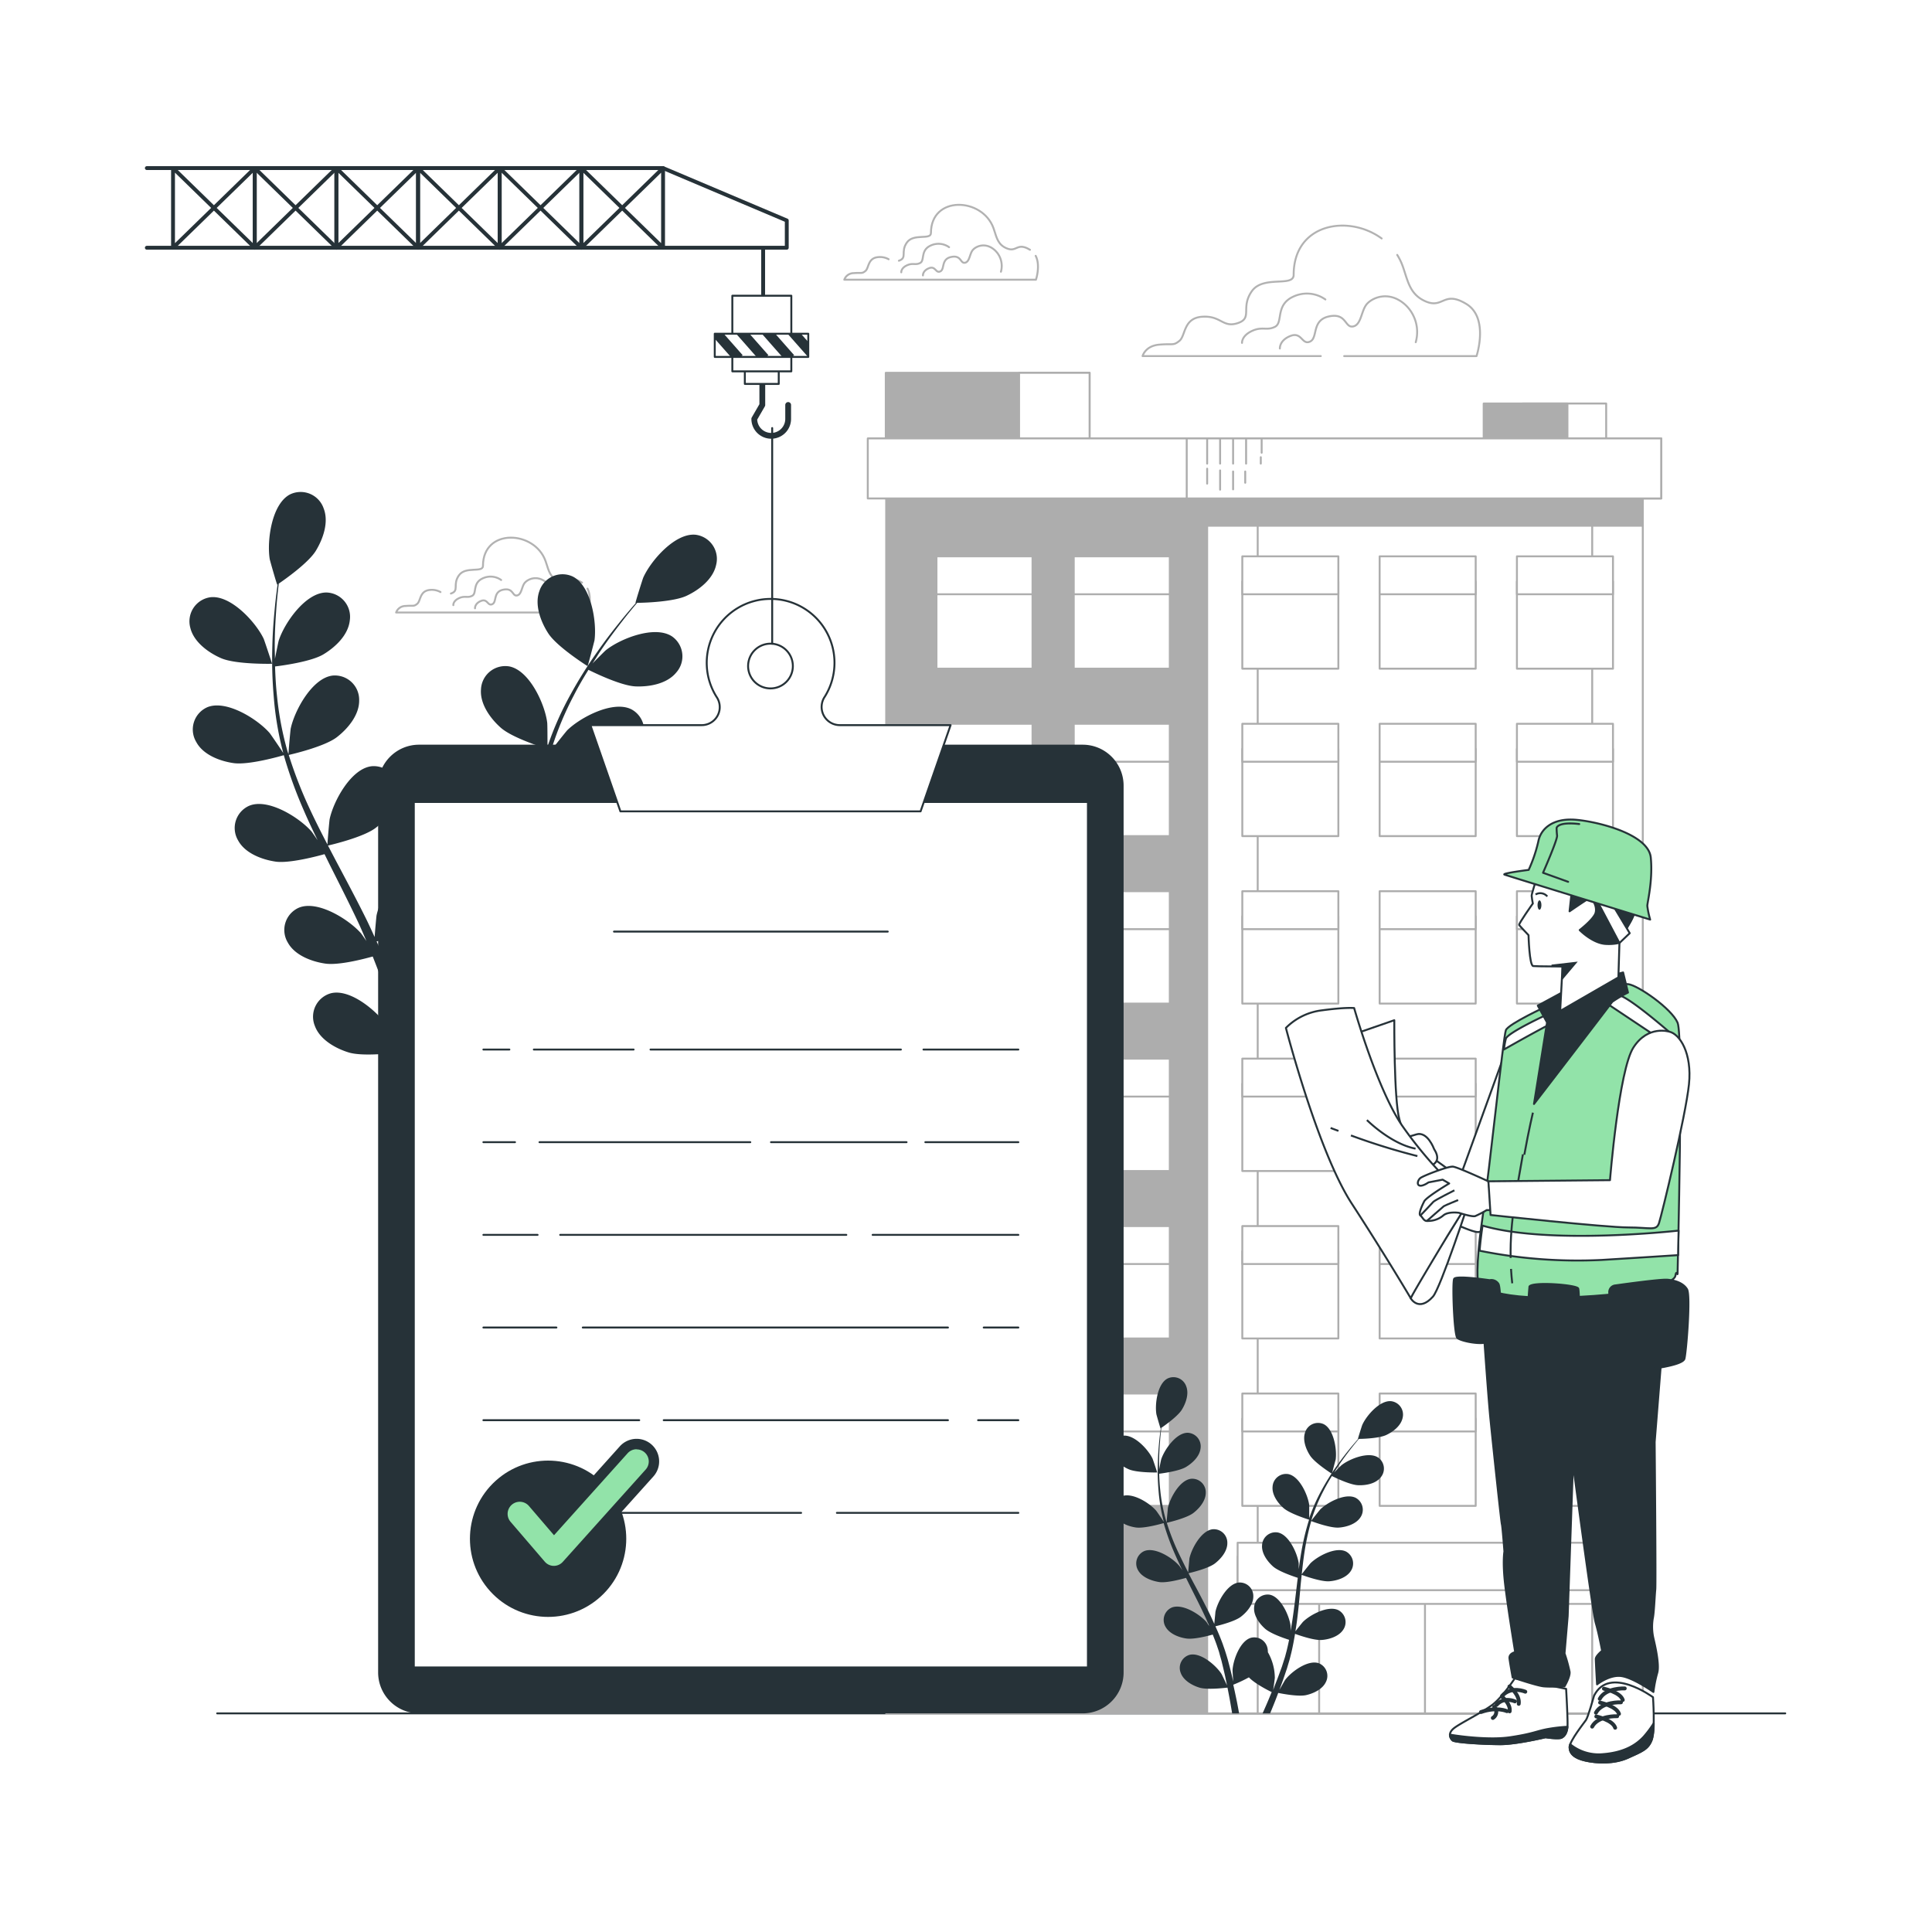 <svg width="1000" height="1000" fill="none" xmlns="http://www.w3.org/2000/svg"><path fill="#fff" d="M0 0h1000v1000H0z"/><path d="M112.41 886.838h811.635" stroke="#263238" stroke-linecap="round" stroke-linejoin="round"/><path d="M695.74 184.314h68.509s6.563-19.78-5.269-26.972-11.832 2.625-21.038-1.331c-7.588-3.254-8.991-9.44-11.148-15.985a48.58 48.58 0 0 0-.755-2.248 29.857 29.857 0 0 0-2.842-5.843M715.141 123.43c-17.154-12.587-45.546-7.858-45.546 18.826 0 6.563-15.788 0-21.704 8.541-5.915 8.541.666 13.81-7.192 16.435-7.858 2.625-8.541-3.938-18.413-3.29-9.871.647-8.541 9.853-11.831 12.496-3.291 2.644-3.273 1.313-10.501 1.96-7.229.648-8.559 5.916-8.559 5.916h92.243" stroke="#B2B2B2" stroke-linecap="round" stroke-linejoin="round"/><path d="M732.781 177.122a19.318 19.318 0 0 0-5.215-19.204c-8.793-8.128-17.981-3.597-20.516 0-2.536 3.596-2.608 10.429-6.833 11.076-4.226.647-3.255-7.192-12.371-5.214-9.117 1.977-5.538 11.076-9.764 13.018-4.226 1.942-4.226-5.197-10.087-2.931-5.862 2.266-5.539 6.509-5.539 6.509M686.012 155.005a16.487 16.487 0 0 0-16.668-1.439c-9.422 4.351-5.071 13.414-9.423 15.59-4.351 2.175-6.527-.378-11.957 2.175-5.43 2.554-5.089 6.15-5.089 6.15M227.995 306.442a9.246 9.246 0 0 0-5.232-1.115c-5.664.378-4.909 5.665-6.797 7.193-1.888 1.528-1.798.755-6.024 1.133a5.145 5.145 0 0 0-4.909 3.38h99.202s2.446-7.318-.143-12.353" stroke="#B2B2B2" stroke-linecap="round" stroke-linejoin="round"/><path d="M301.25 301.551c-6.779-4.135-6.779 1.511-12.066-.755-4.369-1.798-5.178-5.394-6.401-9.17l-.432-1.295c-5.736-15.931-32.366-17.028-32.366 2.553 0 3.776-8.99 0-12.443 4.909-3.452 4.909.378 7.912-4.153 9.422" stroke="#B2B2B2" stroke-linecap="round" stroke-linejoin="round"/><path d="M286.217 312.897a11.084 11.084 0 0 0-2.985-11.022c-5.052-4.675-10.285-2.05-11.777 0-1.493 2.05-1.493 5.97-3.92 6.347-2.428.378-1.798-4.1-7.103-2.985-5.304 1.115-3.165 6.348-5.61 7.48-2.445 1.133-2.427-3.002-5.79-1.69-3.362 1.313-3.165 3.83-3.165 3.83M259.39 300.203a9.457 9.457 0 0 0-9.566-.827c-5.395 2.499-2.913 7.696-5.395 8.991-2.481 1.294-3.74-.198-6.868 1.258-3.129 1.457-2.913 3.596-2.913 3.596M459.952 134.183a9.13 9.13 0 0 0-5.215-1.115c-5.664.377-4.909 5.664-6.797 7.192-1.888 1.529-1.888.755-6.041 1.115a5.145 5.145 0 0 0-4.891 3.398h99.202s2.445-7.318-.144-12.353" stroke="#B2B2B2" stroke-linecap="round" stroke-linejoin="round"/><path d="M533.119 129.292c-6.779-4.154-6.779 1.51-12.066-.756-4.369-1.798-5.178-5.394-6.401-9.17l-.431-1.295c-5.736-15.931-32.367-17.046-32.367 2.554 0 3.758-8.99 0-12.443 4.891-3.452 4.89.378 7.929-4.153 9.44" stroke="#B2B2B2" stroke-linecap="round" stroke-linejoin="round"/><path d="M518.086 140.638a11.078 11.078 0 0 0-3.003-10.987c-5.034-4.675-10.267-2.068-11.759 0-1.493 2.068-1.493 5.97-3.92 6.348-2.428.377-1.798-4.118-7.103-2.985-5.304 1.132-3.182 6.347-5.61 7.462-2.427 1.115-2.427-2.985-5.79-1.672-3.362 1.312-3.183 3.74-3.183 3.74M491.241 127.943a9.455 9.455 0 0 0-9.566-.827c-5.395 2.481-2.913 7.696-5.395 8.99-2.481 1.295-3.758-.216-6.868 1.241-3.111 1.456-2.913 3.596-2.913 3.596" stroke="#B2B2B2" stroke-linecap="round" stroke-linejoin="round"/><path d="M850.303 226.912H458.691v659.927h391.612V226.912Z" fill="#ADADAD" stroke="#ADADAD" stroke-linecap="round" stroke-linejoin="round"/><path d="M850.304 226.912H624.82v659.927h225.484V226.912Z" fill="#fff" stroke="#ADADAD" stroke-linecap="round" stroke-linejoin="round"/><path d="M824.123 226.912H650.982v659.927h173.141V226.912Z" fill="#fff" stroke="#ADADAD" stroke-linecap="round" stroke-linejoin="round"/><path d="M850.304 226.912H624.82v45.204h225.484v-45.204Z" fill="#ADADAD" stroke="#ADADAD" stroke-linecap="round" stroke-linejoin="round"/><path d="M792.334 805.744H682.793v81.113h109.541v-81.113Z" fill="#fff" stroke="#ADADAD" stroke-linecap="round" stroke-linejoin="round"/><path d="M792.333 805.744h-54.771v81.113h54.771v-81.113ZM534.429 300.958h-49.718v45.151h49.718v-45.151Z" fill="#fff" stroke="#ADADAD" stroke-linecap="round" stroke-linejoin="round"/><path d="M534.429 287.958h-49.718v19.635h49.718v-19.635ZM605.489 300.958h-49.718v45.151h49.718v-45.151Z" fill="#fff" stroke="#ADADAD" stroke-linecap="round" stroke-linejoin="round"/><path d="M605.489 287.958h-49.718v19.635h49.718v-19.635ZM534.429 387.627h-49.718v45.151h49.718v-45.151Z" fill="#fff" stroke="#ADADAD" stroke-linecap="round" stroke-linejoin="round"/><path d="M534.429 374.627h-49.718v19.635h49.718v-19.635ZM605.489 387.627h-49.718v45.151h49.718v-45.151Z" fill="#fff" stroke="#ADADAD" stroke-linecap="round" stroke-linejoin="round"/><path d="M605.489 374.627h-49.718v19.635h49.718v-19.635ZM534.429 474.296h-49.718v45.151h49.718v-45.151Z" fill="#fff" stroke="#ADADAD" stroke-linecap="round" stroke-linejoin="round"/><path d="M534.429 461.296h-49.718v19.635h49.718v-19.635ZM605.489 474.296h-49.718v45.151h49.718v-45.151Z" fill="#fff" stroke="#ADADAD" stroke-linecap="round" stroke-linejoin="round"/><path d="M605.489 461.296h-49.718v19.635h49.718v-19.635ZM534.429 560.965h-49.718v45.151h49.718v-45.151Z" fill="#fff" stroke="#ADADAD" stroke-linecap="round" stroke-linejoin="round"/><path d="M534.429 547.947h-49.718v19.636h49.718v-19.636ZM605.489 560.965h-49.718v45.151h49.718v-45.151Z" fill="#fff" stroke="#ADADAD" stroke-linecap="round" stroke-linejoin="round"/><path d="M605.489 547.947h-49.718v19.636h49.718v-19.636ZM534.429 647.635h-49.718v45.15h49.718v-45.15Z" fill="#fff" stroke="#ADADAD" stroke-linecap="round" stroke-linejoin="round"/><path d="M534.429 634.616h-49.718v19.636h49.718v-19.636ZM605.489 647.635h-49.718v45.15h49.718v-45.15Z" fill="#fff" stroke="#ADADAD" stroke-linecap="round" stroke-linejoin="round"/><path d="M605.489 634.616h-49.718v19.636h49.718v-19.636ZM534.429 734.286h-49.718v45.151h49.718v-45.151Z" fill="#fff" stroke="#ADADAD" stroke-linecap="round" stroke-linejoin="round"/><path d="M534.429 721.286h-49.718v19.635h49.718v-19.635ZM605.489 734.286h-49.718v45.151h49.718v-45.151Z" fill="#fff" stroke="#ADADAD" stroke-linecap="round" stroke-linejoin="round"/><path d="M605.489 721.286h-49.718v19.635h49.718v-19.635ZM692.736 300.958h-49.718v45.151h49.718v-45.151Z" fill="#fff" stroke="#ADADAD" stroke-linecap="round" stroke-linejoin="round"/><path d="M692.736 287.958h-49.718v19.635h49.718v-19.635ZM763.816 300.958h-49.718v45.151h49.718v-45.151Z" fill="#fff" stroke="#ADADAD" stroke-linecap="round" stroke-linejoin="round"/><path d="M763.816 287.958h-49.718v19.635h49.718v-19.635ZM834.876 300.958h-49.718v45.151h49.718v-45.151Z" fill="#fff" stroke="#ADADAD" stroke-linecap="round" stroke-linejoin="round"/><path d="M834.876 287.958h-49.718v19.635h49.718v-19.635ZM692.736 387.627h-49.718v45.151h49.718v-45.151Z" fill="#fff" stroke="#ADADAD" stroke-linecap="round" stroke-linejoin="round"/><path d="M692.736 374.627h-49.718v19.635h49.718v-19.635ZM763.816 387.627h-49.718v45.151h49.718v-45.151Z" fill="#fff" stroke="#ADADAD" stroke-linecap="round" stroke-linejoin="round"/><path d="M763.816 374.627h-49.718v19.635h49.718v-19.635ZM834.876 387.627h-49.718v45.151h49.718v-45.151Z" fill="#fff" stroke="#ADADAD" stroke-linecap="round" stroke-linejoin="round"/><path d="M834.876 374.627h-49.718v19.635h49.718v-19.635ZM692.736 474.296h-49.718v45.151h49.718v-45.151Z" fill="#fff" stroke="#ADADAD" stroke-linecap="round" stroke-linejoin="round"/><path d="M692.736 461.296h-49.718v19.635h49.718v-19.635ZM763.816 474.296h-49.718v45.151h49.718v-45.151Z" fill="#fff" stroke="#ADADAD" stroke-linecap="round" stroke-linejoin="round"/><path d="M763.816 461.296h-49.718v19.635h49.718v-19.635ZM834.876 474.296h-49.718v45.151h49.718v-45.151Z" fill="#fff" stroke="#ADADAD" stroke-linecap="round" stroke-linejoin="round"/><path d="M834.876 461.296h-49.718v19.635h49.718v-19.635ZM692.736 560.965h-49.718v45.151h49.718v-45.151Z" fill="#fff" stroke="#ADADAD" stroke-linecap="round" stroke-linejoin="round"/><path d="M692.736 547.947h-49.718v19.636h49.718v-19.636ZM763.816 560.965h-49.718v45.151h49.718v-45.151Z" fill="#fff" stroke="#ADADAD" stroke-linecap="round" stroke-linejoin="round"/><path d="M763.816 547.947h-49.718v19.636h49.718v-19.636ZM834.876 560.965h-49.718v45.151h49.718v-45.151Z" fill="#fff" stroke="#ADADAD" stroke-linecap="round" stroke-linejoin="round"/><path d="M834.876 547.947h-49.718v19.636h49.718v-19.636ZM692.736 647.635h-49.718v45.15h49.718v-45.15Z" fill="#fff" stroke="#ADADAD" stroke-linecap="round" stroke-linejoin="round"/><path d="M692.736 634.616h-49.718v19.636h49.718v-19.636ZM763.816 647.635h-49.718v45.15h49.718v-45.15Z" fill="#fff" stroke="#ADADAD" stroke-linecap="round" stroke-linejoin="round"/><path d="M763.816 634.616h-49.718v19.636h49.718v-19.636ZM834.876 647.635h-49.718v45.15h49.718v-45.15Z" fill="#fff" stroke="#ADADAD" stroke-linecap="round" stroke-linejoin="round"/><path d="M834.876 634.616h-49.718v19.636h49.718v-19.636ZM692.736 734.286h-49.718v45.151h49.718v-45.151Z" fill="#fff" stroke="#ADADAD" stroke-linecap="round" stroke-linejoin="round"/><path d="M692.736 721.286h-49.718v19.635h49.718v-19.635ZM763.816 734.286h-49.718v45.151h49.718v-45.151Z" fill="#fff" stroke="#ADADAD" stroke-linecap="round" stroke-linejoin="round"/><path d="M763.816 721.286h-49.718v19.635h49.718v-19.635ZM834.876 734.286h-49.718v45.151h49.718v-45.151Z" fill="#fff" stroke="#ADADAD" stroke-linecap="round" stroke-linejoin="round"/><path d="M834.876 721.286h-49.718v19.635h49.718v-19.635ZM834.247 805.617H640.59v24.562h193.657v-24.562Z" fill="#fff" stroke="#ADADAD" stroke-linecap="round" stroke-linejoin="round"/><path d="M834.247 798.515H640.59v24.562h193.657v-24.562Z" fill="#fff" stroke="#ADADAD" stroke-linecap="round" stroke-linejoin="round"/><path d="M563.972 192.963H458.477v65.038h105.495v-65.038Z" fill="#ADADAD" stroke="#ADADAD" stroke-linecap="round" stroke-linejoin="round"/><path d="M563.971 192.963h-36.502v65.038h36.502v-65.038ZM831.353 208.858H788V258h43.353v-49.142Z" fill="#fff" stroke="#ADADAD" stroke-linecap="round" stroke-linejoin="round"/><path d="M811.304 208.858h-43.353V258h43.353v-49.142Z" fill="#ADADAD" stroke="#ADADAD" stroke-linecap="round" stroke-linejoin="round"/><path d="M859.852 226.912h-410.69v31.089h410.69v-31.089Z" fill="#fff" stroke="#ADADAD" stroke-linecap="round" stroke-linejoin="round"/><path d="M859.833 226.912H614.246v31.089h245.587v-31.089Z" fill="#fff" stroke="#ADADAD" stroke-linecap="round" stroke-linejoin="round"/><path d="M624.82 226.912v13.054M631.527 226.912v13.054M631.527 243.49v9.961M638.252 226.912v13.054M638.252 244.047v9.243M644.527 244.047v5.826M644.977 226.912v13.054M652.584 236.657v3.309M653.033 226.912v7.426M624.82 242.591v7.732" stroke="#ADADAD" stroke-linecap="round" stroke-linejoin="round"/><path d="M114.405 340.661c7.66 3.344 26.414 2.913 26.432 2.913.018 0-4.028-12.282-4.387-13.019-4.118-8.613-17.136-22.818-27.709-21.397a12.582 12.582 0 0 0-10.548 10.578 12.589 12.589 0 0 0 .334 5.281c1.798 7.336 9.351 12.785 15.878 15.644Z" fill="#263238"/><path d="M120.879 394.982c7.948 1.15 24.688-3.704 26.019-4.1a225.468 225.468 0 0 0 10.141 28.105c2.302 5.394 4.801 10.626 7.355 15.895-1.529-2.23-2.913-4.226-3.129-4.477-6.24-7.193-22.549-17.496-32.366-13.306a12.577 12.577 0 0 0-6.85 7.728 12.6 12.6 0 0 0 1.24 10.253c3.596 6.599 12.335 9.871 19.383 10.896 7.049 1.025 21.578-2.805 25.3-3.866 1.007 2.014 1.978 4.028 2.985 6.042 4.855 9.656 9.727 19.258 14.223 28.77 1.582 3.38 3.021 6.761 4.477 10.141-1.349-1.996-2.517-3.596-2.715-3.884-6.24-7.192-22.548-17.495-32.366-13.306a12.578 12.578 0 0 0-6.849 7.729 12.583 12.583 0 0 0 1.239 10.252c3.596 6.6 12.335 9.872 19.383 10.897 7.049 1.025 20.085-2.427 24.581-3.668 1.384 3.596 2.769 7.013 3.955 10.465.756 2.373 1.637 4.621 2.266 7.049l1.978 7.192c1.097 4.567 2.266 9.278 3.219 13.756.683 3.11 1.276 6.077 1.888 9.08-1.529-3.38-4.693-9.926-5.017-10.429-5.071-8.092-19.635-20.714-29.993-18.071a12.595 12.595 0 0 0-7.92 6.599 12.587 12.587 0 0 0-.333 10.303c2.589 7.085 10.699 11.634 17.514 13.72 7.498 2.301 24.112.198 26.18 0 1.007 4.963 1.924 9.8 2.715 14.385.594 3.38 1.151 6.635 1.637 9.764h6.653a541.622 541.622 0 0 0-2.068-10.933 518.159 518.159 0 0 0-3.399-15.913 138.19 138.19 0 0 0 14.619-6.869c5.395 5.916 19.492 12.838 21.29 13.72-1.906 4.693-3.794 9.242-5.664 13.503a401.191 401.191 0 0 1-2.877 6.492h7.03c.558-1.331 1.115-2.644 1.673-4.028 1.96-4.765 3.956-9.872 5.969-15.158 1.996.431 18.449 3.758 26.109 2.032 6.959-1.565 15.374-5.503 18.485-12.372a12.592 12.592 0 0 0-6.977-17.477c-10.123-3.399-25.587 8.091-31.251 15.769-.342.468-3.417 5.772-5.395 9.171.81-2.158 1.619-4.244 2.41-6.492 1.618-4.405 3.111-8.846 4.711-13.611.701-2.338 1.421-4.693 2.122-7.085.701-2.391 1.258-4.909 1.906-7.39 1.384-5.79 2.499-11.724 3.488-17.712 3.848 1.403 17.64 6.204 24.778 5.7 7.139-.503 16.021-3.11 20.139-9.44a12.597 12.597 0 0 0 2.156-10.163 12.58 12.58 0 0 0-6.22-8.321c-9.494-4.909-26.522 4.135-33.283 10.788-.413.414-4.729 5.79-7.048 8.793.575-3.596 1.15-7.192 1.618-10.878 1.313-10.591 2.301-21.362 3.362-32.097.306-3.29.666-6.563 1.025-9.836 1.367.522 17.622 6.564 25.623 6.006 7.103-.503 16.022-3.111 20.139-9.44a12.592 12.592 0 0 0 1.981-10.103 12.593 12.593 0 0 0-6.224-8.202c-9.494-4.891-26.522 4.136-33.283 10.789-.522.503-6.707 8.253-8.182 10.303.755-7.192 1.583-14.385 2.697-21.469a224.649 224.649 0 0 1 6.15-28.213c.647.252 17.586 6.635 25.785 6.06 7.103-.486 16.021-3.111 20.139-9.422a12.588 12.588 0 0 0-4.316-18.215c-9.494-4.891-26.504 4.135-33.283 10.788-.521.54-7.192 8.865-8.271 10.466.144-.54.252-1.115.413-1.637a164.645 164.645 0 0 1 11.185-26.702c2.427-4.765 5.017-9.17 7.642-13.396 3.021 1.511 16.974 8.272 24.4 8.577 7.193.288 16.273-1.33 21.056-7.192a12.585 12.585 0 0 0 1.393-14.844 12.587 12.587 0 0 0-3.605-3.857c-8.99-5.897-26.809 1.205-34.272 7.193-.413.323-4.171 4.082-6.868 6.833 1.204-1.798 2.427-3.866 3.596-5.646 4.477-6.743 8.99-12.587 13.018-17.802 2.32-2.931 4.46-5.538 6.509-7.947 3.758 0 18.863-.522 25.48-3.597 6.617-3.075 13.827-8.685 15.392-16.057a12.584 12.584 0 0 0-1.789-10.161 12.596 12.596 0 0 0-8.784-5.411c-10.627-1.132-23.25 13.414-27.134 22.135-.342.755-4.226 13.144-4.028 13.144h.216a319.592 319.592 0 0 0-6.401 7.499c-4.154 5.106-8.811 10.914-13.432 17.585a222.222 222.222 0 0 0-13.936 22.189 163.46 163.46 0 0 0-11.903 26.792l-.108.342c0-3.129 0-11.886-.162-12.587-1.223-9.476-9.152-26.972-19.671-28.968a12.596 12.596 0 0 0-9.96 2.669 12.589 12.589 0 0 0-4.623 9.217c-.611 7.516 4.837 15.05 10.159 19.779 5.988 5.394 22.621 10.537 23.951 10.932a225.165 225.165 0 0 0-7.03 29.04c-1.025 5.718-1.798 11.508-2.644 17.316 0-2.715 0-5.125-.143-5.394-1.223-9.459-9.153-26.972-19.672-28.968a12.585 12.585 0 0 0-14.565 11.885c-.629 7.535 4.819 15.051 10.142 19.78 5.322 4.729 19.491 9.53 23.231 10.788-.269 2.23-.575 4.46-.845 6.707-1.276 10.789-2.499 21.416-4.045 31.881-.522 3.596-1.187 7.3-1.799 10.915 0-2.392-.089-4.424-.125-4.729-1.223-9.458-9.153-26.972-19.654-28.968a12.586 12.586 0 0 0-14.601 11.885c-.611 7.517 4.837 15.051 10.16 19.78 5.322 4.729 18.125 8.99 22.566 10.501-.791 3.596-1.564 7.372-2.481 10.896-.683 2.41-1.169 4.765-1.996 7.193-.827 2.427-1.511 4.693-2.266 7.013-1.6 4.423-3.236 8.99-4.909 13.252-1.132 2.967-2.283 5.79-3.434 8.613.593-3.597 1.564-10.789 1.582-11.472a49.15 49.15 0 0 0-6.581-23.879 16.25 16.25 0 0 0-.18-2.805 12.58 12.58 0 0 0-10.177-10.925 12.58 12.58 0 0 0-5.286.136c-10.322 2.751-16.867 20.876-17.352 30.406 0 .557.323 6.689.629 10.555-.521-2.248-1.007-4.441-1.564-6.743-1.079-4.567-2.302-8.991-3.596-13.953-.72-2.338-1.421-4.693-2.14-7.067-.719-2.373-1.672-4.801-2.5-7.192-2.049-5.575-4.387-11.149-6.868-16.687 3.991-.953 18.143-4.567 23.825-8.991 5.682-4.423 11.651-11.436 11.597-18.988a12.582 12.582 0 0 0-8.43-12.289 12.581 12.581 0 0 0-5.235-.657c-10.627 1.151-19.78 18.071-21.775 27.421-.108.594-.738 7.444-1.007 11.22-1.529-3.326-3.021-6.653-4.675-9.961-4.747-9.566-9.836-19.096-14.889-28.626-1.546-2.913-3.057-5.844-4.585-8.757 1.438-.324 18.341-4.262 24.688-9.134 5.664-4.334 11.652-11.436 11.598-18.971A12.584 12.584 0 0 0 192.39 396.6c-10.627 1.151-19.779 17.981-21.775 27.421-.144.702-1.025 10.573-1.133 13.091-3.344-6.438-6.617-12.893-9.602-19.384a223.999 223.999 0 0 1-10.429-26.972c.665-.144 18.323-4.154 24.85-9.152 5.646-4.334 11.652-11.436 11.598-18.988a12.6 12.6 0 0 0-.939-5.193 12.584 12.584 0 0 0-12.727-7.754c-10.609 1.169-19.779 18.089-21.757 27.421-.162.738-1.115 11.364-1.151 13.306-.162-.539-.395-1.078-.539-1.6a162.187 162.187 0 0 1-5.394-28.446c-.594-5.305-.864-10.411-1.025-15.392 3.362-.396 18.736-2.445 25.083-6.293 6.348-3.848 12.839-10.088 13.612-17.604a12.583 12.583 0 0 0-2.837-9.919 12.597 12.597 0 0 0-9.3-4.466c-10.789 0-21.721 15.788-24.652 24.868-.162.504-1.241 5.7-1.96 9.494 0-2.248-.126-4.567-.108-6.725 0-8.073.521-15.464 1.025-22.027.323-3.722.683-7.066 1.061-10.213 3.092-2.122 15.445-10.789 19.239-17.082 3.794-6.294 6.743-14.871 3.974-21.883a12.584 12.584 0 0 0-12.279-8.458 12.588 12.588 0 0 0-5.127 1.265c-9.565 4.999-12.011 24.113-10.483 33.517.144.809 3.723 13.288 3.884 13.18l.18-.126a330.039 330.039 0 0 0-1.205 9.8c-.647 6.545-1.33 13.954-1.51 22.063a221.76 221.76 0 0 0 .719 26.199c.75 9.764 2.374 19.44 4.855 28.913 0 .108 0 .216.108.342-1.69-2.643-6.635-9.872-7.084-10.393-6.24-7.193-22.549-17.478-32.367-13.306a12.588 12.588 0 0 0-5.592 17.981c3.525 6.599 12.227 9.89 19.276 10.897Z" fill="#263238"/><path d="M304.107 344.778c.162.108 3.398-12.461 3.596-13.288 1.313-9.44-1.708-28.482-11.328-33.121a12.605 12.605 0 0 0-5.153-1.133 12.597 12.597 0 0 0-9.432 4.18 12.578 12.578 0 0 0-2.623 4.577c-2.571 7.085.701 15.769 4.567 21.757 4.477 7.031 20.355 17.01 20.373 17.028ZM584.342 760.539c4.244 1.798 14.619 1.618 14.637 1.618.018 0-2.23-6.797-2.428-7.192-2.283-4.765-9.494-12.587-15.356-11.85a6.994 6.994 0 0 0-5.61 8.775c.971 4.046 5.143 7.102 8.757 8.649Z" fill="#263238"/><path d="M587.922 790.621c4.405.63 13.683-2.05 14.385-2.265a124.358 124.358 0 0 0 5.61 15.553c1.276 2.949 2.661 5.88 4.063 8.811-.845-1.24-1.6-2.337-1.798-2.481-3.452-3.992-12.479-9.692-17.981-7.372a6.987 6.987 0 0 0-3.776 4.277 7 7 0 0 0 .665 5.666c2.014 3.596 6.833 5.395 10.789 6.042 3.956.647 11.904-1.565 14.007-2.14l1.655 3.345c2.679 5.394 5.394 10.662 7.875 15.967.882 1.798 1.673 3.74 2.482 5.61-.755-1.097-1.403-2.032-1.511-2.158-3.452-3.992-12.478-9.674-17.981-7.372a7.012 7.012 0 0 0-3.11 9.944c2.013 3.596 6.832 5.484 10.788 6.041 3.956.558 11.149-1.348 13.63-2.032.773 1.942 1.546 3.884 2.194 5.79.413 1.313.917 2.554 1.258 3.902.342 1.349.738 2.643 1.097 3.938.612 2.535 1.241 5.125 1.798 7.606.378 1.798.702 3.381 1.043 5.035-.845-1.798-2.589-5.395-2.769-5.772-2.823-4.477-10.878-11.472-16.614-10.016a7.012 7.012 0 0 0-4.568 9.369c1.421 3.919 5.916 6.455 9.692 7.606 4.154 1.258 13.36.107 14.493 0a301.735 301.735 0 0 1 1.51 7.965c.324 1.888.63 3.686.917 5.395h3.597c-.342-1.924-.72-3.938-1.133-6.06a412.02 412.02 0 0 0-1.888-8.811 70.783 70.783 0 0 0 8.091-3.812c3.039 3.291 10.789 7.193 11.796 7.606-1.061 2.607-2.104 5.125-3.147 7.48l-1.582 3.597h3.884c.324-.738.629-1.457.935-2.23 1.079-2.643 2.194-5.394 3.29-8.397 1.115.233 10.232 2.086 14.475 1.133 3.848-.882 8.505-3.057 10.232-6.851a7.017 7.017 0 0 0-3.866-9.692c-5.61-1.798-14.17 4.495-17.298 8.739-.198.251-1.798 3.2-2.949 5.07.449-1.186.899-2.337 1.348-3.596.9-2.445 1.709-4.909 2.608-7.552.377-1.295.773-2.589 1.168-3.92.396-1.33.702-2.715 1.061-4.1.756-3.2 1.367-6.473 1.924-9.799 2.14.773 9.764 3.434 13.72 3.164 3.956-.269 8.883-1.798 11.166-5.232a6.985 6.985 0 0 0 1.085-5.596 6.985 6.985 0 0 0-3.44-4.545c-5.269-2.716-14.691 2.283-18.431 6.005-.234.234-2.625 3.219-3.902 4.873.306-1.996.63-3.992.881-6.024.737-5.861 1.295-11.831 1.798-17.783.18-1.798.378-3.596.558-5.394.773.287 9.764 3.596 14.205 3.326 3.938-.27 8.865-1.798 11.148-5.214a7.016 7.016 0 0 0-2.355-10.16c-5.251-2.697-14.691 2.302-18.431 6.024-.288.288-3.704 4.567-4.531 5.7.431-3.992.881-7.984 1.492-11.886a125.994 125.994 0 0 1 3.417-15.625c.341.144 9.727 3.686 14.277 3.362 3.938-.269 8.864-1.798 11.148-5.232a6.996 6.996 0 0 0-2.356-10.142c-5.25-2.715-14.69 2.284-18.43 6.006-.288.306-3.974 4.909-4.585 5.79.089-.288.143-.611.233-.899a89.313 89.313 0 0 1 6.186-14.781c1.348-2.643 2.787-5.088 4.225-7.426 1.691.845 9.405 4.585 13.522 4.747 4.118.162 8.991-.737 11.652-3.956a6.987 6.987 0 0 0 1.705-5.452 7.003 7.003 0 0 0-2.928-4.905c-4.926-3.272-14.834.666-18.97 3.956-.234.18-2.301 2.248-3.812 3.776.683-1.043 1.349-2.14 2.014-3.129 2.463-3.722 4.963-6.976 7.193-9.853a179.614 179.614 0 0 1 3.596-4.406c2.086 0 10.447-.287 14.115-1.996 3.668-1.708 7.66-4.818 8.523-8.9a6.99 6.99 0 0 0-1.007-5.616 7.002 7.002 0 0 0-4.855-2.997c-5.88-.648-12.874 7.426-15.014 12.245-.198.414-2.356 7.282-2.248 7.282h.126c-1.115 1.259-2.283 2.626-3.596 4.154-2.302 2.823-4.873 6.042-7.444 9.728a123.734 123.734 0 0 0-7.714 12.281 92.24 92.24 0 0 0-6.599 14.834c.01.066.01.133 0 .198v-6.958c-.684-5.233-5.071-14.961-10.879-16.04a7.007 7.007 0 0 0-5.512 1.488 7.01 7.01 0 0 0-2.579 5.093c-.342 4.172 2.679 8.344 5.628 10.969 3.326 2.967 12.586 5.826 13.27 6.06a126.204 126.204 0 0 0-3.902 16.075c-.558 3.164-1.025 6.365-1.457 9.584v-3.021c-.683-5.233-5.07-14.96-10.896-16.039a6.998 6.998 0 0 0-7.333 3.761 6.994 6.994 0 0 0-.741 2.82c-.341 4.171 2.679 8.325 5.61 10.968 2.931 2.644 10.789 5.269 12.875 5.934-.162 1.241-.324 2.464-.468 3.704-.701 5.934-1.384 11.868-2.247 17.658-.288 2.05-.666 4.045-1.025 6.041v-2.607c-.665-5.25-5.071-14.978-10.789-16.057a7.004 7.004 0 0 0-5.507 1.501 7.013 7.013 0 0 0-2.566 5.098c-.342 4.154 2.679 8.325 5.61 10.951 2.931 2.625 10.033 5.016 12.497 5.807-.432 2.05-.864 4.1-1.367 6.042-.378 1.331-.647 2.643-1.115 3.956l-1.241 3.884c-.899 2.445-1.798 4.981-2.733 7.336-.629 1.655-1.258 3.201-1.798 4.783.324-2.032.863-6.023.863-6.365a26.961 26.961 0 0 0-3.596-13.216 8.807 8.807 0 0 0-.108-1.547 7.001 7.001 0 0 0-2.949-4.889 6.985 6.985 0 0 0-5.61-1.062c-5.718 1.528-9.35 11.562-9.62 16.83 0 .324.198 3.722.36 5.862-.288-1.241-.558-2.464-.863-3.74a361 361 0 0 0-1.996-7.732 189.873 189.873 0 0 0-1.187-3.902c-.413-1.313-.917-2.661-1.366-4.01-1.133-3.093-2.428-6.167-3.812-9.242 2.211-.522 10.051-2.518 13.198-4.945 3.146-2.427 6.437-6.329 6.419-10.501a7.01 7.01 0 0 0-2.179-5.286 7.012 7.012 0 0 0-5.391-1.906c-5.88.647-10.987 10.015-12.047 15.194 0 .323-.414 4.117-.576 6.203-.827-1.798-1.672-3.686-2.571-5.52a492.834 492.834 0 0 0-8.254-15.842c-.863-1.618-1.69-3.236-2.535-4.854.791-.18 10.142-2.356 13.666-5.053 3.129-2.41 6.455-6.347 6.437-10.519a6.991 6.991 0 0 0-4.668-6.82 7.015 7.015 0 0 0-2.902-.373c-5.88.63-10.987 9.998-12.065 15.177 0 .395-.558 5.861-.63 7.192-1.798-3.596-3.596-7.192-5.304-10.789a120.064 120.064 0 0 1-5.772-14.924c.36-.09 10.141-2.302 13.755-5.071 3.129-2.409 6.456-6.329 6.42-10.519a6.99 6.99 0 0 0-2.174-5.292 6.97 6.97 0 0 0-2.495-1.527 6.977 6.977 0 0 0-2.901-.373c-5.88.629-10.987 9.997-12.048 15.176 0 .413-.611 6.293-.629 7.372-.09-.306-.216-.593-.306-.899a89.561 89.561 0 0 1-3.003-15.751c-.323-2.931-.467-5.754-.557-8.506 1.798-.233 10.375-1.366 13.899-3.506 3.525-2.14 7.103-5.574 7.535-9.728a7.026 7.026 0 0 0-1.589-5.48 7.013 7.013 0 0 0-5.136-2.485c-5.934 0-12.03 8.739-13.666 13.773-.09.27-.683 3.147-1.079 5.251v-3.722c0-4.478.288-8.559.575-12.192.162-2.067.378-3.919.576-5.664 1.708-1.168 8.559-6.005 10.663-9.458 2.103-3.452 3.74-8.235 2.193-12.119a7.001 7.001 0 0 0-9.638-3.956c-5.25 2.715-6.635 13.288-5.772 18.503.09.449 2.068 7.354 2.158 7.3h.108c-.234 1.672-.467 3.47-.683 5.394-.36 3.597-.719 7.732-.827 12.228-.176 4.833-.062 9.673.341 14.492a91.69 91.69 0 0 0 2.68 16.022v.179c-.935-1.456-3.597-5.394-3.92-5.736-3.453-4.009-12.479-9.691-17.982-7.372a7.026 7.026 0 0 0-3.767 4.28 7.003 7.003 0 0 0 .657 5.664c1.888 3.758 6.707 5.574 10.609 6.149Z" fill="#263238"/><path d="M689.389 762.822s1.798-6.904 1.96-7.354c.719-5.232-.953-15.787-6.275-18.359a7.028 7.028 0 0 0-5.706-.009 7.01 7.01 0 0 0-3.824 4.235c-1.421 3.92.377 8.739 2.535 12.047 2.517 3.902 11.31 9.422 11.31 9.44ZM560.377 385.452H216.919c-11.709 0-21.2 9.491-21.2 21.199v458.988c0 11.708 9.491 21.2 21.2 21.2h343.458c11.708 0 21.2-9.492 21.2-21.2V406.651c0-11.708-9.492-21.199-21.2-21.199Z" fill="#263238"/><path d="M563.11 415.103H214.186V863.05H563.11V415.103Z" fill="#fff" stroke="#263238" stroke-linecap="round" stroke-linejoin="round"/><path d="M317.793 482.19h141.71M477.988 543.236h49.107M336.709 543.236h129.59M276.311 543.236h51.641M250.201 543.236h13.45M478.957 591.192h48.136M399.068 591.192h70.163M279.242 591.192h109.11M250.201 591.192h16.363M451.68 639.166h75.413M289.957 639.166H438.05M250.201 639.166h28.051M509.168 687.122h17.927M301.646 687.122h189.019M250.201 687.122h37.797M506.254 735.096h20.84M343.541 735.096h147.122M250.201 735.096h80.664M433.178 783.051h93.915M250.201 783.051h164.456" stroke="#263238" stroke-linecap="round" stroke-linejoin="round"/><path d="M434.599 375.328a9.417 9.417 0 0 1-8.26-5.058 9.418 9.418 0 0 1 .564-9.668 33.07 33.07 0 0 0-11.452-46.14 33.063 33.063 0 0 0-33.702.316 33.061 33.061 0 0 0-15.92 29.706 33.064 33.064 0 0 0 5.332 16.639 9.33 9.33 0 0 1-8.037 14.205h-57.54l15.536 44.629h155.375l15.536-44.629h-57.432Zm-35.783-19.006a11.578 11.578 0 0 1-11.376-13.835 11.586 11.586 0 0 1 9.104-9.103 11.58 11.58 0 0 1 13.834 11.376 11.564 11.564 0 0 1-11.562 11.562Z" fill="#fff" stroke="#263238" stroke-linecap="round" stroke-linejoin="round"/><path d="M310.555 826.034c16.336-14.833 17.554-40.102 2.721-56.438-14.834-16.336-40.102-17.554-56.439-2.721-16.336 14.834-17.554 40.102-2.72 56.438 14.833 16.337 40.101 17.555 56.438 2.721Z" fill="#263238" stroke="#263238" stroke-linecap="round" stroke-linejoin="round"/><path d="M286.575 813.188a8.992 8.992 0 0 1-6.743-3.129L262.3 789.561a8.992 8.992 0 0 1 10.879-14.127 8.986 8.986 0 0 1 2.733 2.457l10.789 12.695 35.962-40.134a8.993 8.993 0 0 1 9.927-2.981 8.99 8.99 0 0 1 3.415 14.974l-42.867 47.74a8.99 8.99 0 0 1-6.671 2.967l.108.036Z" fill="#92E3A9"/><path d="M329.516 750.2a6.258 6.258 0 0 1 4.657 10.465l-42.867 47.74a6.236 6.236 0 0 1-4.657 2.086 6.194 6.194 0 0 1-4.693-2.194l-17.622-20.534a6.288 6.288 0 0 1-1.576-4.597 6.277 6.277 0 0 1 11.106-3.567l12.893 15.033 38.084-42.418a6.233 6.233 0 0 1 4.675-2.086m0-5.394a11.734 11.734 0 0 0-8.685 3.866l-33.984 37.85-8.883-10.357a11.66 11.66 0 0 0-7.998-4.191 11.69 11.69 0 0 0-4.576.52 11.69 11.69 0 0 0-4.018 2.25 11.682 11.682 0 0 0-3.442 12.638 11.673 11.673 0 0 0 2.323 3.977l17.531 20.463a11.717 11.717 0 0 0 8.721 4.063h.144a11.617 11.617 0 0 0 8.667-3.865l42.885-47.741a11.682 11.682 0 0 0 1.957-12.546 11.687 11.687 0 0 0-10.642-6.927Z" fill="#263238"/><path d="M399.68 333.18V221.553" stroke="#263238" stroke-linecap="round" stroke-linejoin="round"/><path d="M394.572 199.203v10.411l-4.154 7.192a8.768 8.768 0 0 0 2.565 6.21 8.768 8.768 0 0 0 6.21 2.565 8.762 8.762 0 0 0 6.198-2.571 8.751 8.751 0 0 0 2.559-6.204v-7.192" stroke="#263238" stroke-width="3" stroke-linecap="round" stroke-linejoin="round"/><path d="M385.527 198.717h17.549v-19.491h-17.549v19.491Z" fill="#fff" stroke="#263238" stroke-linecap="round" stroke-linejoin="round"/><path d="M379.056 192.208h30.532v-39.145h-30.532v39.145Z" fill="#fff" stroke="#263238" stroke-linecap="round" stroke-linejoin="round"/><path d="M369.956 184.746h48.405v-12.012h-48.405v12.012Z" fill="#fff" stroke="#263238" stroke-linecap="round" stroke-linejoin="round"/><path d="M394.303 172.716h6.94l9.8 11.113-1.025.917h-5.106l-10.609-12.03ZM414.55 172.716l3.812 4.298v7.732h-.126l-10.609-12.03h6.923ZM380.996 172.716h6.923l9.8 11.113-1.025.917h-5.107l-10.591-12.03ZM369.938 175.306v-2.59h4.657l9.799 11.113-1.025.917h-5.106l-8.325-9.44Z" fill="#263238"/><path d="M395.004 152.38v-23.556M76 128.231h331.231v-14.115L343.2 87H76" stroke="#263238" stroke-width="2" stroke-linecap="round" stroke-linejoin="round"/><path d="M343.2 128.231V87l-42.309 41.231V87l42.309 41.231Z" stroke="#263238" stroke-width="2" stroke-linecap="round" stroke-linejoin="round"/><path d="M300.945 128.231V87l-42.328 41.231V87l42.328 41.231Z" stroke="#263238" stroke-width="2" stroke-linecap="round" stroke-linejoin="round"/><path d="M258.671 128.231V87l-42.31 41.231V87l42.31 41.231Z" stroke="#263238" stroke-width="2" stroke-linecap="round" stroke-linejoin="round"/><path d="M216.416 128.231V87l-42.328 41.231V87l42.328 41.231Z" stroke="#263238" stroke-width="2" stroke-linecap="round" stroke-linejoin="round"/><path d="M174.142 128.231V87l-42.31 41.231V87l42.31 41.231Z" stroke="#263238" stroke-width="2" stroke-linecap="round" stroke-linejoin="round"/><path d="M131.884 128.231V87l-42.327 41.231V87l42.327 41.231Z" stroke="#263238" stroke-width="2" stroke-linecap="round" stroke-linejoin="round"/><path d="m778.074 547.588-22.261 61.442-1.421-.36-12.586-9.116-4.658 4.585 4.891 24.041s19.78 10.177 23.376 9.512a51.855 51.855 0 0 0 7.876-2.284s12.443-85.518 12.766-87.172c.324-1.655-1.762-6.222-7.983-.648ZM784.079 868.678s-6.221 9.476-11.292 13.468c-5.071 3.991-16.974 9.745-20.283 12.425-3.308 2.679-1.798 5.07-.701 6.221 1.097 1.151 16.453 1.996 24.778 2.014 8.325.018 23.376-3.596 23.376-3.596s6.653 1.061 8.343.216c1.69-.846 2.751-2.734 3.021-5.683.27-2.948-.701-19.599-.701-19.599l-26.541-5.466Z" fill="#fff" stroke="#263238" stroke-linecap="round" stroke-linejoin="round"/><path d="M801.953 894.804c-6.473 1.043-7.75 2.518-20.301 4.388-10.321 1.546-25.623-.36-31.179-1.349a4.026 4.026 0 0 0 1.33 2.913c1.133 1.151 16.453 1.996 24.778 2.014 8.326.018 23.376-3.596 23.376-3.596s6.653 1.061 8.343.215c1.69-.845 2.733-2.715 3.003-5.61a81.71 81.71 0 0 0-9.35 1.025Z" fill="#263238" stroke="#263238" stroke-linecap="round" stroke-linejoin="round"/><path d="M789.493 875.636s-7.193-3.2-12.048 2.194" stroke="#263238" stroke-width="2" stroke-linecap="round" stroke-linejoin="round"/><path d="M781.293 872.921s5.538 4.334 4.801 8.991M784.116 880.635s-5.665-2.625-9.512 1.798" stroke="#263238" stroke-width="2" stroke-linecap="round" stroke-linejoin="round"/><path d="M777.66 878.424s4.352 3.596 3.74 7.372M780.017 885.706s-5.233-2.464-13.468.449" stroke="#263238" stroke-width="2" stroke-linecap="round" stroke-linejoin="round"/><path d="M773.399 883.458a3.69 3.69 0 0 1 .471 4.606 3.687 3.687 0 0 1-1.19 1.148" stroke="#263238" stroke-width="2" stroke-linecap="round" stroke-linejoin="round"/><path d="M825.094 877.669s-3.074 11.004-4.171 12.586c-1.097 1.583-8.433 10.789-8.505 14.008-.072 3.218 2.283 5.7 8.127 7.03 5.844 1.331 14.907 1.799 22.135-1.492 7.228-3.291 10.483-4.369 12.299-9.404 1.816-5.035.611-21.919.611-21.919s-22.566-16.633-30.496-.809Z" fill="#fff" stroke="#263238" stroke-linecap="round" stroke-linejoin="round"/><path d="M854.979 900.343a31.18 31.18 0 0 0 .971-8.362 54.371 54.371 0 0 1-5.07 6.815c-3.596 3.938-9.674 8.308-21.398 9.171a23.377 23.377 0 0 1-16.758-5.143 5.349 5.349 0 0 0-.306 1.385c0 3.29 2.284 5.7 8.127 7.03 5.844 1.331 14.907 1.798 22.135-1.492 7.229-3.291 10.483-4.37 12.299-9.404Z" fill="#263238" stroke="#263238" stroke-linecap="round" stroke-linejoin="round"/><path d="M840.972 873.928s-9.854-.485-12.947 5.395" stroke="#263238" stroke-width="2" stroke-linecap="round" stroke-linejoin="round"/><path d="M830.184 874.072s8.469 1.798 9.763 5.826M839.013 881.121s-9.871-.468-12.964 5.394" stroke="#263238" stroke-width="2" stroke-linecap="round" stroke-linejoin="round"/><path d="M828.205 881.265s8.469 1.798 9.782 5.826M837.052 888.314s-9.871-.468-12.964 5.394" stroke="#263238" stroke-width="2" stroke-linecap="round" stroke-linejoin="round"/><path d="M826.246 888.457s8.469 1.798 9.764 5.826" stroke="#263238" stroke-width="2" stroke-linecap="round" stroke-linejoin="round"/><path d="M766.098 661.642s3.776 57.199 5.394 73.256c1.618 16.057 5.556 53.08 5.88 54.069.323.989 1.312 14.079 1.312 14.079s-.97 5.251.342 16.723c1.313 11.472 5.233 35.387 5.233 35.387s-3.273.647-2.949 3.272c.323 2.626 1.636 9.836 1.636 9.836s12.461 4.244 16.057 4.585c3.596.342 10.789 0 10.789 0s2.949-4.926 2.625-7.534a80.715 80.715 0 0 0-2.625-9.512l1.636-19.33 2.751-78.955s10.16 76.996 11.796 82.552c1.636 5.556 3.273 14.385 3.273 14.385s-3.273 2.625-3.273 4.261c0 1.636.665 13.108.665 13.108s6.545-5.25 12.767-4.261c6.221.989 16.399 8.199 16.399 8.199a65.739 65.739 0 0 1 1.96-9.835c1.312-4.262-1.313-15.069-1.978-17.982a26.842 26.842 0 0 1-.324-10.159c.665-2.949.989-12.119 1.313-15.068.323-2.949-.324-76.348-.324-76.348l6.689-84.062-95.3-2.949-1.744 2.283Z" fill="#263238" stroke="#263238" stroke-linecap="round" stroke-linejoin="round"/><path d="M801.017 520.634s-20.246 9.279-21.577 12.587c-1.331 3.309-8.163 70.307-12.101 97.099-3.938 26.791-2.248 33.912-2.248 33.912s4.226 8.721 45.564 7.3c41.339-1.42 55.976-7.588 56.533-11.238.558-3.65 1.133.971 1.133-1.564 0-2.536 3.093-122.056 0-129.375-3.093-7.318-20.534-19.401-25.605-19.959-5.071-.557-41.699 11.238-41.699 11.238Z" fill="#92E3A9" stroke="#263238" stroke-linecap="round" stroke-linejoin="round"/><path d="M834.445 515.168c-12.372 3.039-33.427 9.836-33.427 9.836s-20.247 9.278-21.578 12.587a40.344 40.344 0 0 0-.989 5.628c8.991-5.107 30.011-16.975 37.095-19.204a91.358 91.358 0 0 1 17.712-3.596l23.393 15.607 9.818.252s-22.027-19.402-28.248-21.074a12.985 12.985 0 0 0-3.776-.036ZM767.321 634.365v.324a223.049 223.049 0 0 0-1.493 12.677 256.467 256.467 0 0 0 63.114 4.783c21.577-1.313 33.553-2.104 39.649-2.5 0-3.686.161-7.965.251-12.694-14.421 1.564-70.702 6.437-101.521-2.59Z" fill="#fff" stroke="#263238" stroke-linecap="round" stroke-linejoin="round"/><path d="M782.102 656.788c.143 2.553.359 5.034.629 7.444M788.252 597.486c-2.841 16.974-6.743 33.84-6.347 53.62M793.43 575.908s-2.104 8.775-4.442 21.775" stroke="#263238" stroke-miterlimit="10"/><path d="M730.174 671.982s4.136 7.336 11.49-.827c3.956-4.37 18.826-49.772 18.826-49.772s-29.022 45.906-30.316 50.599ZM702.409 534.732l19.276-6.671s-.197 41.356 2.608 51.192l2.787 9.872s-18.737-31.252-22.747-41.681c-4.009-10.429-1.924-12.712-1.924-12.712Z" fill="#fff" stroke="#263238" stroke-linecap="round" stroke-linejoin="round"/><path d="M742.256 594.698s-3.417-9.44-9.261-7.498c-5.844 1.942-10.141 1.798-10.591 4.406-.449 2.607 14.745 12.586 14.745 12.586s10.771-.683 5.107-9.494Z" fill="#fff" stroke="#263238" stroke-linecap="round" stroke-linejoin="round"/><path d="M749.448 639.274s-18.988 31.413-19.24 32.708c0 0-13.018-22.045-30.568-49.053-17.549-27.008-34.056-90.877-34.056-90.877a31.56 31.56 0 0 1 18.736-9.116c12.335-1.654 16.579-1.169 16.579-1.169s11.76 41.591 24.778 60.758a213.17 213.17 0 0 0 29.507 33.985l5.395 4.873-11.131 17.891Z" fill="#fff" stroke="#263238" stroke-linecap="round" stroke-linejoin="round"/><path d="M699.246 587.704a339.063 339.063 0 0 0 34.398 10.68M688.727 583.82s1.51.593 4.063 1.528M707.516 579.738s12.317 12.353 25.173 14.799" stroke="#263238" stroke-miterlimit="10"/><path d="M770.342 611.439s-15.751-7.319-18.287-7.588c-2.535-.27-15.463 4.765-16.866 5.898-1.402 1.132-1.978 3.596-.288 3.937 1.691.342 4.496-1.69 4.496-1.69l7.318-1.402 3.38 1.96s-11.813 7.03-12.946 9.296c-1.133 2.266-3.093 6.455-1.96 7.3 1.133.845 1.69 2.823 3.363 2.823.89.014 1.78-.046 2.661-.179a11.896 11.896 0 0 0 5.79-2.644c2.517-2.247 8.145-1.402 8.145-1.402s6.761 2.247 8.451 1.69a50.362 50.362 0 0 0 5.898-3.093h3.093l-2.248-14.906Z" fill="#fff" stroke="#263238" stroke-linecap="round" stroke-linejoin="round"/><path d="M735.189 629.151s6.024-6.276 6.707-7.085c.684-.809 10.897-5.952 10.897-5.952M738.551 631.974s8.163-7.193 8.739-7.624c.575-.432 7.444-3.201 7.444-3.201" stroke="#263238" stroke-miterlimit="10"/><path d="M864.024 533.995s-10.968-3.597-18.556 8.163c-7.588 11.76-12.137 68.688-12.137 68.688l-62.935.593 1.115 17.442s59.626 6.437 71.152 6.437c11.526 0 14.637 1.96 16.039-2.247 1.403-4.208 13.81-55.472 15.5-71.781 1.69-16.309-4.837-26.163-10.178-27.295Z" fill="#fff" stroke="#263238" stroke-linecap="round" stroke-linejoin="round"/><path d="M771.027 662.632s-17.37-2.625-18.359-.666c-.989 1.96 0 28.77 1.637 30.479 1.636 1.708 12.784 3.937 16.057 1.959 3.272-1.977 5.25-3.272 5.898-4.908.647-1.637.665-22.279-.648-24.904a4.311 4.311 0 0 0-4.585-1.96ZM791.651 665.904s-2.643 26.558 1.636 28.177a45.666 45.666 0 0 0 14.745 1.978c1.636-.342 7.534-1.313 8.523-3.938.989-2.626.971-23.268.324-25.174-.648-1.906-23.592-3.668-25.228-1.043ZM832.934 668.853s1.313 29.813 1.96 31.126c.647 1.312 13.108 9.512 15.392 9.17 2.283-.342 20.642-2.284 21.577-5.898.935-3.614 3.273-32.762 1.313-35.962-1.96-3.201-6.222-4.585-10.16-4.909-3.937-.324-26.863 2.949-26.863 2.949a3.49 3.49 0 0 0-3.219 3.524ZM809.47 513.19l-13.504 7.318 4.783 8.721-6.761 42.184s39.972-52.037 40.512-52.883a66.496 66.496 0 0 1 8.145-4.783l-2.535-10.411-4.208 1.133-26.432 8.721Z" fill="#263238" stroke="#263238" stroke-linecap="round" stroke-linejoin="round"/><path d="M795.209 455.111s-2.428 7.498-2.428 8.505c.127 1.359.331 2.71.612 4.046 0 0-7.48 10.519-7.085 11.112.396.593 4.855 5.269 4.855 5.269s.396 15.769 2.427 15.985c2.032.216 15.177.198 15.177.198l-1.223 23.051 30.136-17.387.612-20.229s8.091-10.321 8.091-15.572c0-5.25-.809-6.275-.809-6.275l-50.365-8.703Z" fill="#fff" stroke="#263238" stroke-linecap="round" stroke-linejoin="round"/><path d="m845.576 463.795-32.205-5.556.252 2.32-1.223 11.13s8.487-5.862 10.106-6.671c1.618-.809 4.855 4.855 3.039 8.289-1.816 3.435-7.894 8.092-7.894 8.092s6.689 6.869 13.558 7.192a24.416 24.416 0 0 0 7.012-.575v-2.463s8.092-10.322 8.092-15.572c0-5.251-.737-6.186-.737-6.186Z" fill="#263238" stroke="#263238" stroke-linecap="round" stroke-linejoin="round"/><path d="M794.797 462.987a4.778 4.778 0 0 1 6.078 1.006" stroke="#263238" stroke-miterlimit="10"/><path d="M796.829 470.88c.556 0 1.007-1.087 1.007-2.427 0-1.341-.451-2.428-1.007-2.428-.556 0-1.007 1.087-1.007 2.428 0 1.34.451 2.427 1.007 2.427Z" fill="#263238"/><path d="m803.104 499.794 12.335-1.42-6.671 7.893v-6.059l-5.664-.414Z" fill="#263238" stroke="#263238" stroke-miterlimit="10"/><path d="m826.965 466.835 11.256 21.271 5.322-5.088-10.105-16.795-6.473.612Z" fill="#fff" stroke="#263238" stroke-linecap="round" stroke-linejoin="round"/><path d="M791.238 450.256s-14.259 1.798-12.497 2.445c1.762.648 75.377 23.268 75.377 23.268a46.79 46.79 0 0 1-1.475-7.067c0-1.798 2.949-13.252 1.798-25.029-1.15-11.778-26.072-18.359-38.425-19.528-12.353-1.169-18.557 4.711-19.78 11.184a75.694 75.694 0 0 1-4.998 14.727Z" fill="#92E3A9" stroke="#263238" stroke-linecap="round" stroke-linejoin="round"/><path d="m811.664 456.424-13-4.675s7.552-17.172 7.282-19.258a36.613 36.613 0 0 1-.251-3.902s.251-3.381 11.705-2.068" stroke="#263238" stroke-linecap="round" stroke-linejoin="round"/></svg>